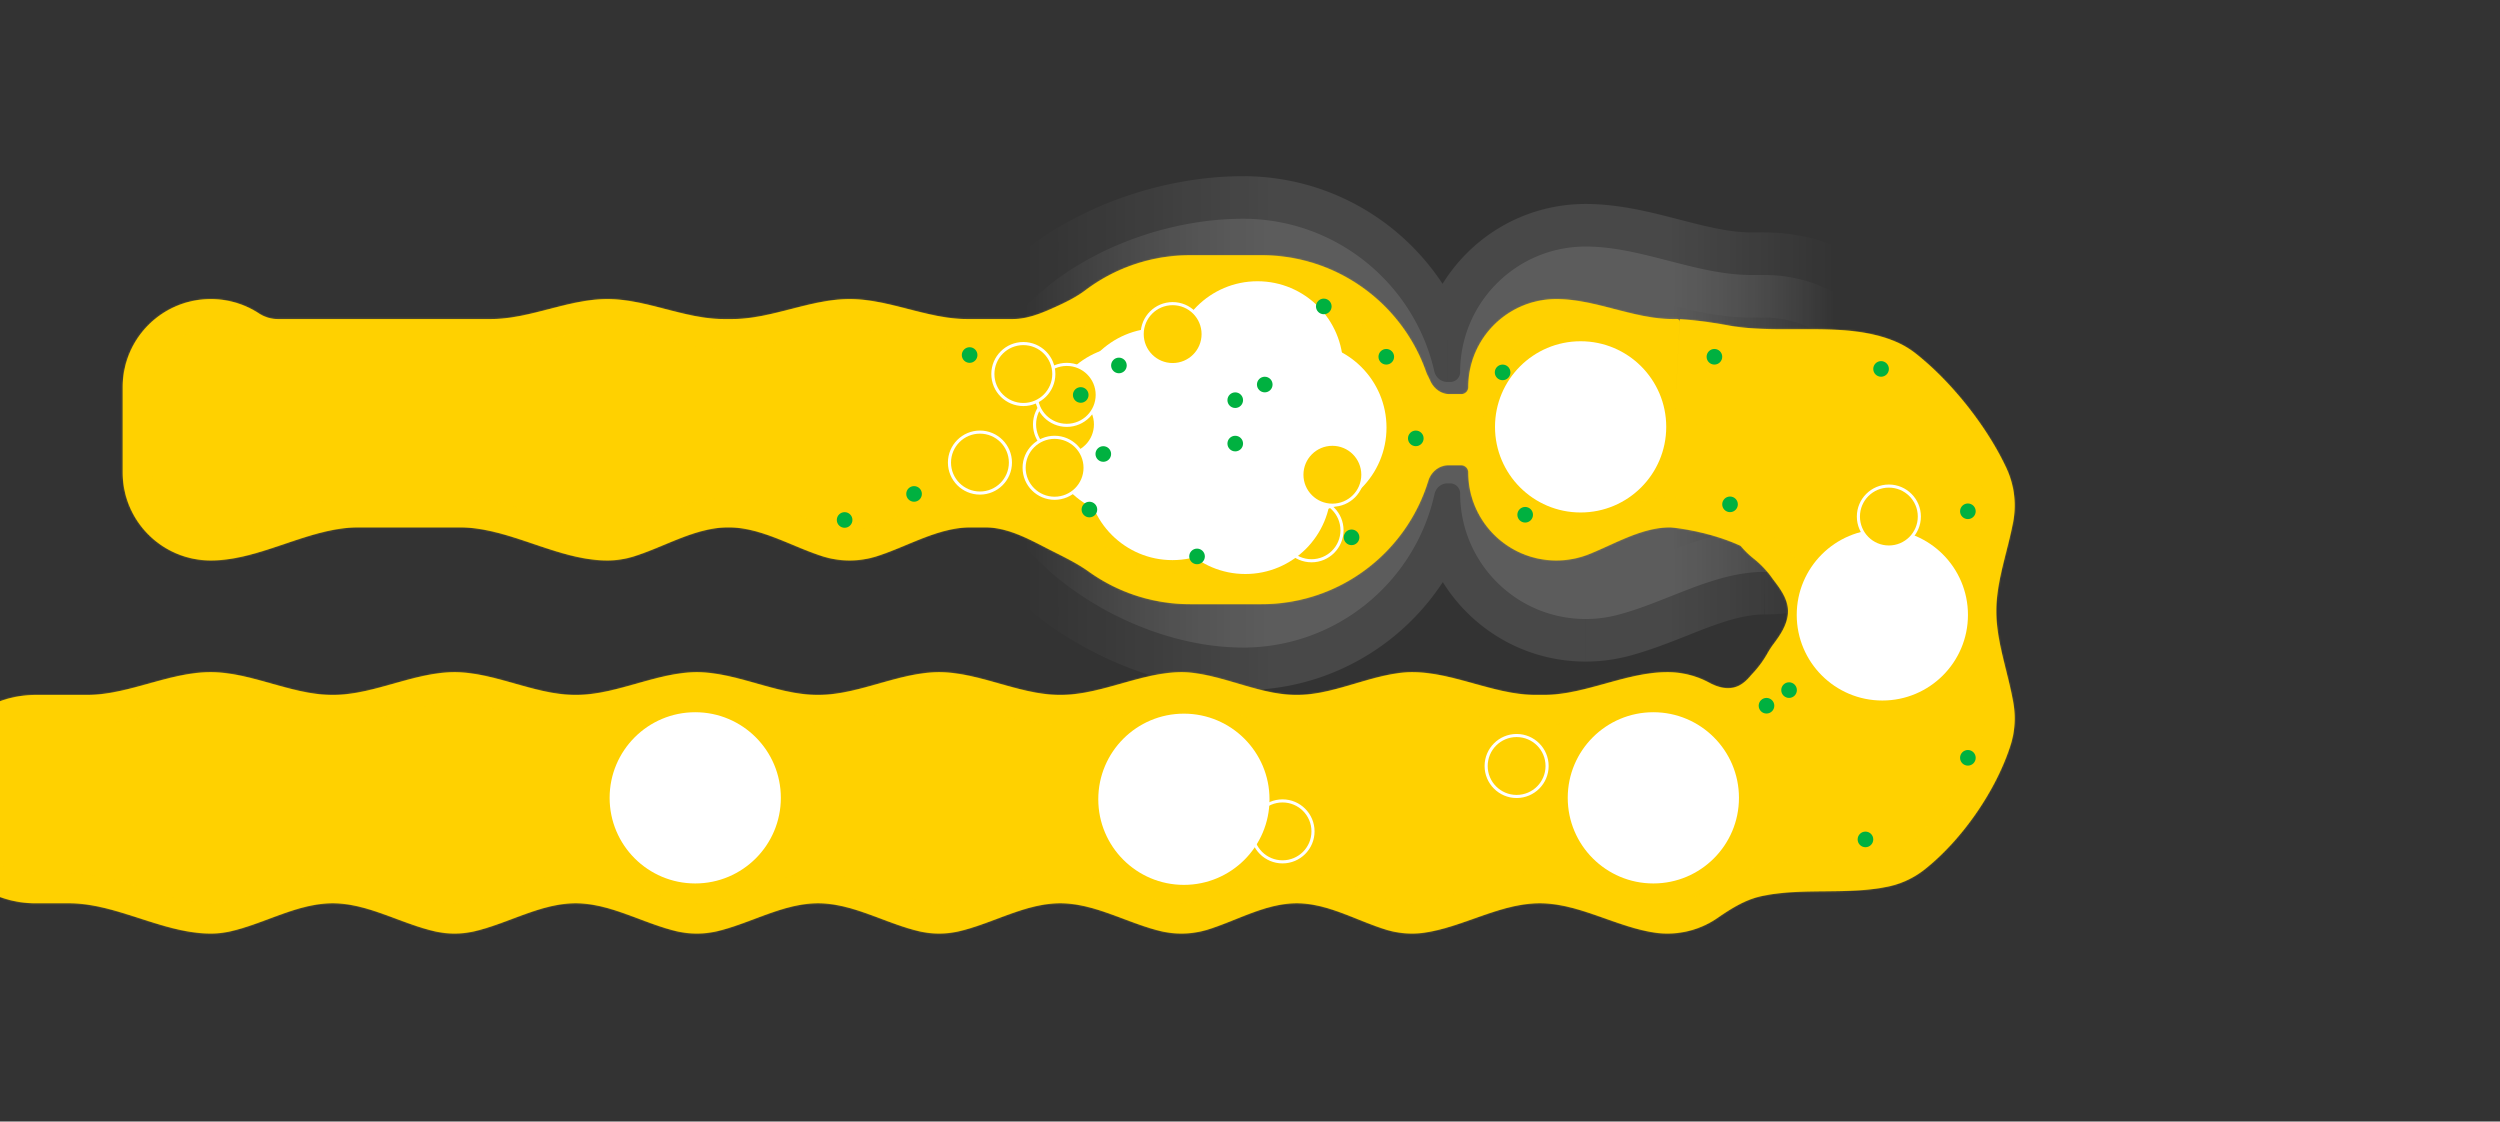 <svg width="1440" height="646" fill="none" xmlns="http://www.w3.org/2000/svg"><rect width="100%" height="100%" fill="#333333" stroke="none"/><g clip-path="url(#a)"><g opacity=".2"><mask id="d" maskUnits="userSpaceOnUse" x="536.002" y="101" width="591" height="297" fill="#000"><path fill="#fff" d="M536.002 101h591v297h-591z"/><path d="M715.984 126c53.771 0 98.768 37.557 110.194 87.87.798 3.517 3.853 6.13 7.46 6.13h1.715a5.678 5.678 0 0 0 5.678-5.679c.001-39.942 32.38-72.321 72.322-72.321 32.125 0 63.422 16.4 95.547 16.4h7.42l1.11.007c46.71.592 84.4 38.645 84.4 85.499 0 46.855-37.69 84.907-84.4 85.499l-1.11.007c-29.388 0-56.385 17.507-84.841 24.852a72.449 72.449 0 0 1-18.126 2.291c-39.942 0-72.322-32.381-72.322-72.323a5.803 5.803 0 0 0-5.803-5.803h-1.52c-3.588 0-6.622 2.608-7.397 6.11C815.104 335.148 769.965 373 715.984 373c-68.757 0-150.047-54.53-154.777-123.125a86.738 86.738 0 0 1-.205-5.969c0-12.199 2.555-23.802 7.159-34.302C591.227 156.997 658.543 126 715.984 126Z"/></mask><path d="M715.984 126c53.771 0 98.768 37.557 110.194 87.87.798 3.517 3.853 6.13 7.46 6.13h1.715a5.678 5.678 0 0 0 5.678-5.679c.001-39.942 32.38-72.321 72.322-72.321 32.125 0 63.422 16.4 95.547 16.4h7.42l1.11.007c46.71.592 84.4 38.645 84.4 85.499 0 46.855-37.69 84.907-84.4 85.499l-1.11.007c-29.388 0-56.385 17.507-84.841 24.852a72.449 72.449 0 0 1-18.126 2.291c-39.942 0-72.322-32.381-72.322-72.323a5.803 5.803 0 0 0-5.803-5.803h-1.52c-3.588 0-6.622 2.608-7.397 6.11C815.104 335.148 769.965 373 715.984 373c-68.757 0-150.047-54.53-154.777-123.125a86.738 86.738 0 0 1-.205-5.969c0-12.199 2.555-23.802 7.159-34.302C591.227 156.997 658.543 126 715.984 126Z" fill="url(#b)"/><path d="m1016.32 158.4.15-24.519-.07-.001h-.08v24.52Zm1.11.007.31-24.518-.08-.001-.08-.001-.15 24.52Zm0 170.998.15 24.52h.08l.08-.001-.31-24.519Zm-104.077 27.15-.001 24.52h.001v-24.52Zm-87.042-72.016-23.941-5.301 23.941 5.301Zm-.133-70.669-23.912 5.43 23.912-5.43ZM715.984 126v24.52c42.072 0 77.337 29.388 86.282 68.78l23.912-5.43 23.911-5.43c-13.906-61.234-68.634-106.96-134.105-106.96V126Zm117.654 94v24.52h1.715v-49.04h-1.715V220Zm7.393-5.679h24.521c0-26.399 21.401-47.801 47.801-47.801V142l-.001-24.52c-53.484 0-96.841 43.357-96.841 96.841h24.52ZM1008.9 158.4v24.521h7.42V133.88h-7.42v24.52Zm7.42 0-.15 24.52 1.1.007.16-24.52.15-24.52-1.11-.006-.15 24.519Zm1.11.007-.31 24.519c33.31.422 60.19 27.564 60.19 60.98h49.04c0-60.292-48.5-109.255-108.61-110.017l-.31 24.518Zm84.4 85.499h-24.52c0 33.417-26.88 60.559-60.19 60.981l.31 24.518.31 24.519c60.11-.762 108.61-49.725 108.61-110.018h-24.52Zm-84.4 85.499-.16-24.52-1.1.007.15 24.52.15 24.52 1.11-.007-.15-24.52Zm-85.951 24.859-6.128-23.742a47.916 47.916 0 0 1-11.998 1.512v49.041a96.949 96.949 0 0 0 24.255-3.069l-6.129-23.742Zm-18.126 2.291v-24.521c-26.4 0-47.801-21.401-47.801-47.802h-49.041c0 53.484 43.357 96.843 96.841 96.843l.001-24.52Zm-78.125-78.126v-24.521h-1.52v49.041h1.52v-24.52Zm-8.917 6.11-23.941-5.301c-8.773 39.623-44.149 69.242-86.386 69.242v49.04c65.726 0 120.628-46.084 134.267-107.68l-23.94-5.301Zm-265.104-34.664 24.462-1.687a62.43 62.43 0 0 1-.147-4.282h-49.04c0 2.57.088 5.123.263 7.656l24.462-1.687Zm-.205-5.969h24.52c0-8.746 1.827-17.001 5.095-24.456l-22.456-9.846-22.457-9.847c-5.939 13.546-9.222 28.496-9.222 44.149h24.52Zm7.159-34.302 22.456 9.846c8.732-19.915 26.593-37.217 50.093-49.734 23.429-12.481 50.669-19.196 75.274-19.196v-49.04c-32.836 0-67.974 8.783-98.33 24.953-30.286 16.132-57.615 40.632-71.95 73.324l22.457 9.847ZM715.984 373v-24.52c-28.404 0-60.841-11.486-86.654-30.912-25.922-19.507-41.941-44.432-43.661-69.38l-24.462 1.687-24.462 1.687c3.009 43.646 30 80.284 63.096 105.191 33.204 24.988 75.791 40.767 116.143 40.767V373Zm117.724-94.571v-24.521c-15.906 0-28.257 11.419-31.338 25.33l23.941 5.301 23.94 5.301c-1.529 6.906-7.812 13.109-16.543 13.109v-24.52Zm7.323 5.803h24.521c0-16.747-13.577-30.324-30.324-30.324v49.041c-10.337 0-18.717-8.38-18.717-18.717h24.52ZM913.353 142v24.52c12.407 0 25.209 3.172 41.635 7.42 15.285 3.952 34.194 8.981 53.912 8.981V133.88c-12.407 0-25.209-3.172-41.635-7.419-15.286-3.953-34.195-8.981-53.912-8.981V142Zm-78 78v24.52c16.678 0 30.199-13.52 30.199-30.199h-49.041c0-10.406 8.436-18.841 18.842-18.841V220Zm180.967 109.412v-24.52c-19.353 0-36.918 5.755-51.455 11.261-15.856 6.006-27.017 11.143-39.514 14.369l6.128 23.742 6.129 23.742c15.959-4.119 32.524-11.408 44.627-15.992 13.422-5.083 24.055-8.082 34.085-8.082v-24.52ZM826.178 213.87l-23.912 5.43c3.148 13.863 15.494 25.22 31.372 25.22v-49.04c8.664 0 14.901 6.132 16.451 12.96l-23.911 5.43Z" fill="url(#c)" fill-opacity=".5" mask="url(#d)"/></g><mask id="e" fill="#fff"><path d="M726.586 147c43.759 0 80.986 27.967 94.782 67.002.288.814.636 1.607 1.03 2.375.497.966.968 1.948 1.413 2.944 1.977 4.428 6.15 7.679 10.999 7.679h6.916a3.985 3.985 0 0 0 3.985-3.985c0-28.028 22.721-50.749 50.749-50.749 22.533 0 44.485 11.5 67.018 11.5h2.547a1.523 1.523 0 0 1 1.445 1.599l-2.97 58.401c3.043-59.833 3.072-59.921 3.097-59.92l.051.003.114.005.262.015a110.713 110.713 0 0 1 2.547.175c1.489.116 3.449.29 5.813.548a251.518 251.518 0 0 1 18.695 2.777c31.151 5.805 67.931-2.986 97.051 9.521a50.96 50.96 0 0 1 11.51 6.88c20.6 16.324 40.99 42.083 52.08 65.913a50.922 50.922 0 0 1 3.02 8.332 50.537 50.537 0 0 1 .9 22.326c-3.16 17.085-9.76 34.314-9.76 51.688 0 18.029 7.05 35.897 9.95 53.692 1.12 6.877.83 14.097-1.09 21.264a57.51 57.51 0 0 1-.68 2.329c-8.33 26.112-27.94 54.424-49.42 71.448-6.25 4.951-13.3 8.195-20.6 9.797-23.64 5.191-50.2.465-73.83 5.717-9.15 2.033-17.271 7.187-24.986 12.506a50.5 50.5 0 0 1-28.764 8.937c-2.732 0-5.413-.216-8.027-.632-22.154-3.52-43.124-16.794-65.556-16.794-22.431 0-43.401 13.274-65.555 16.794a51.044 51.044 0 0 1-8.026.632 50.739 50.739 0 0 1-15.063-2.273c-17.036-5.288-33.451-15.153-51.288-15.153-17.676 0-33.954 9.648-50.798 15.007a51.539 51.539 0 0 1-15.654 2.419c-4.282 0-8.443-.522-12.421-1.506-19.234-4.755-37.579-15.92-57.392-15.92-19.993 0-38.503 11.42-57.953 16.049a50.897 50.897 0 0 1-11.79 1.377c-4.06 0-8.009-.477-11.793-1.378-19.449-4.629-37.958-16.048-57.95-16.048-19.812 0-38.155 11.164-57.388 15.92a51.677 51.677 0 0 1-12.422 1.506c-4.283 0-8.443-.522-12.422-1.506-19.233-4.755-37.578-15.92-57.391-15.92-19.993 0-38.503 11.42-57.954 16.049a50.891 50.891 0 0 1-11.79 1.377c-3.898 0-7.694-.44-11.34-1.272-19.779-4.515-38.58-16.154-58.867-16.154-20.288 0-39.089 11.639-58.868 16.154a50.91 50.91 0 0 1-11.339 1.272c-27.552 0-54.09-17.426-81.642-17.426H20.547c-33.137 0-60-26.863-60-60s26.863-60 60-60h29.46c24.034 0 47.372-13.129 71.406-13.129.401 0 .8.005 1.199.014 23.256.539 45.745 13.115 69.008 13.115 23.262 0 45.752-12.576 69.008-13.115a53.05 53.05 0 0 1 2.818.011c22.981.721 45.176 13.104 68.168 13.104 22.789 0 44.753-12.104 67.522-13.081a52.368 52.368 0 0 1 4.497 0c22.767.978 44.73 13.081 67.518 13.081 22.991 0 45.184-12.382 68.164-13.104a54.57 54.57 0 0 1 3.24 0c22.981.721 45.176 13.104 68.168 13.104 22.789 0 44.754-12.104 67.522-13.081a52.403 52.403 0 0 1 7.847.253c20.505 2.214 40.184 12.828 60.809 12.828 20.809 0 40.681-10.858 61.39-12.885a51.424 51.424 0 0 1 5.005-.244c24.034 0 47.371 13.129 71.405 13.129h4.352c24.034 0 47.373-13.129 71.407-13.129 8.702 0 16.892 2.191 24.049 6.051 4.996 2.695 10.644 4.272 15.941 2.226 2.93-1.132 5.46-3.346 7.5-5.739.53-.625 1.08-1.239 1.64-1.842a59.718 59.718 0 0 0 8.52-11.62 50.376 50.376 0 0 1 3.66-5.593c4.18-5.564 8.11-11.655 8.11-18.618 0-6.535-3.88-12.144-7.85-17.331-.4-.515-.78-1.038-1.16-1.569a54.798 54.798 0 0 0-10.74-11.364 51.305 51.305 0 0 1-7.25-7.023 1.853 1.853 0 0 0-.64-.484c-9.872-4.514-20.492-7.308-29.139-8.919a131.373 131.373 0 0 0-9.709-1.453c-.459-.05-.856-.089-1.188-.12-16.505 0-31.52 9.258-46.834 15.413a50.59 50.59 0 0 1-18.91 3.641c-28.028 0-50.749-22.721-50.749-50.749A4.071 4.071 0 0 0 841.64 268h-7.351c-5.414 0-10.018 3.828-11.605 9.005C810.079 318.111 771.823 348 726.586 348h-41c-21.831 0-42.035-6.962-58.515-18.785-6.467-4.639-13.849-8.22-20.955-11.805-12.394-6.252-24.892-13.644-38.775-13.644h-8.13c-18.849 0-36.091 10.827-54.036 16.592a51.539 51.539 0 0 1-15.791 2.462 51.539 51.539 0 0 1-15.791-2.462c-17.946-5.764-35.189-16.592-54.039-16.592-19.022 0-36.412 11.073-54.567 16.751a50.743 50.743 0 0 1-15.16 2.303c-28.751 0-56.367-19.054-85.119-19.054h-58.176c-28.752 0-56.367 19.054-85.119 19.054-28.028 0-50.749-22.721-50.749-50.749v-49.056c0-28.028 22.721-50.749 50.749-50.749a50.506 50.506 0 0 1 27.69 8.216c3.226 2.105 6.998 3.284 10.85 3.284h122.854c22.533 0 44.487-11.5 67.02-11.5 22.533 0 44.486 11.5 67.018 11.5h4.944c22.724 0 44.871-11.5 67.595-11.5 22.723 0 44.87 11.5 67.594 11.5h26.38c8.669 0 16.78-3.435 24.678-7.01 5.933-2.686 11.92-5.645 17.12-9.564C641.975 154.515 662.903 147 685.586 147h41Z"/></mask><path d="M726.586 147c43.759 0 80.986 27.967 94.782 67.002.288.814.636 1.607 1.03 2.375.497.966.968 1.948 1.413 2.944 1.977 4.428 6.15 7.679 10.999 7.679h6.916a3.985 3.985 0 0 0 3.985-3.985c0-28.028 22.721-50.749 50.749-50.749 22.533 0 44.485 11.5 67.018 11.5h2.547a1.523 1.523 0 0 1 1.445 1.599l-2.97 58.401c3.043-59.833 3.072-59.921 3.097-59.92l.051.003.114.005.262.015a110.713 110.713 0 0 1 2.547.175c1.489.116 3.449.29 5.813.548a251.518 251.518 0 0 1 18.695 2.777c31.151 5.805 67.931-2.986 97.051 9.521a50.96 50.96 0 0 1 11.51 6.88c20.6 16.324 40.99 42.083 52.08 65.913a50.922 50.922 0 0 1 3.02 8.332 50.537 50.537 0 0 1 .9 22.326c-3.16 17.085-9.76 34.314-9.76 51.688 0 18.029 7.05 35.897 9.95 53.692 1.12 6.877.83 14.097-1.09 21.264a57.51 57.51 0 0 1-.68 2.329c-8.33 26.112-27.94 54.424-49.42 71.448-6.25 4.951-13.3 8.195-20.6 9.797-23.64 5.191-50.2.465-73.83 5.717-9.15 2.033-17.271 7.187-24.986 12.506a50.5 50.5 0 0 1-28.764 8.937c-2.732 0-5.413-.216-8.027-.632-22.154-3.52-43.124-16.794-65.556-16.794-22.431 0-43.401 13.274-65.555 16.794a51.044 51.044 0 0 1-8.026.632 50.739 50.739 0 0 1-15.063-2.273c-17.036-5.288-33.451-15.153-51.288-15.153-17.676 0-33.954 9.648-50.798 15.007a51.539 51.539 0 0 1-15.654 2.419c-4.282 0-8.443-.522-12.421-1.506-19.234-4.755-37.579-15.92-57.392-15.92-19.993 0-38.503 11.42-57.953 16.049a50.897 50.897 0 0 1-11.79 1.377c-4.06 0-8.009-.477-11.793-1.378-19.449-4.629-37.958-16.048-57.95-16.048-19.812 0-38.155 11.164-57.388 15.92a51.677 51.677 0 0 1-12.422 1.506c-4.283 0-8.443-.522-12.422-1.506-19.233-4.755-37.578-15.92-57.391-15.92-19.993 0-38.503 11.42-57.954 16.049a50.891 50.891 0 0 1-11.79 1.377c-3.898 0-7.694-.44-11.34-1.272-19.779-4.515-38.58-16.154-58.867-16.154-20.288 0-39.089 11.639-58.868 16.154a50.91 50.91 0 0 1-11.339 1.272c-27.552 0-54.09-17.426-81.642-17.426H20.547c-33.137 0-60-26.863-60-60s26.863-60 60-60h29.46c24.034 0 47.372-13.129 71.406-13.129.401 0 .8.005 1.199.014 23.256.539 45.745 13.115 69.008 13.115 23.262 0 45.752-12.576 69.008-13.115a53.05 53.05 0 0 1 2.818.011c22.981.721 45.176 13.104 68.168 13.104 22.789 0 44.753-12.104 67.522-13.081a52.368 52.368 0 0 1 4.497 0c22.767.978 44.73 13.081 67.518 13.081 22.991 0 45.184-12.382 68.164-13.104a54.57 54.57 0 0 1 3.24 0c22.981.721 45.176 13.104 68.168 13.104 22.789 0 44.754-12.104 67.522-13.081a52.403 52.403 0 0 1 7.847.253c20.505 2.214 40.184 12.828 60.809 12.828 20.809 0 40.681-10.858 61.39-12.885a51.424 51.424 0 0 1 5.005-.244c24.034 0 47.371 13.129 71.405 13.129h4.352c24.034 0 47.373-13.129 71.407-13.129 8.702 0 16.892 2.191 24.049 6.051 4.996 2.695 10.644 4.272 15.941 2.226 2.93-1.132 5.46-3.346 7.5-5.739.53-.625 1.08-1.239 1.64-1.842a59.718 59.718 0 0 0 8.52-11.62 50.376 50.376 0 0 1 3.66-5.593c4.18-5.564 8.11-11.655 8.11-18.618 0-6.535-3.88-12.144-7.85-17.331-.4-.515-.78-1.038-1.16-1.569a54.798 54.798 0 0 0-10.74-11.364 51.305 51.305 0 0 1-7.25-7.023 1.853 1.853 0 0 0-.64-.484c-9.872-4.514-20.492-7.308-29.139-8.919a131.373 131.373 0 0 0-9.709-1.453c-.459-.05-.856-.089-1.188-.12-16.505 0-31.52 9.258-46.834 15.413a50.59 50.59 0 0 1-18.91 3.641c-28.028 0-50.749-22.721-50.749-50.749A4.071 4.071 0 0 0 841.64 268h-7.351c-5.414 0-10.018 3.828-11.605 9.005C810.079 318.111 771.823 348 726.586 348h-41c-21.831 0-42.035-6.962-58.515-18.785-6.467-4.639-13.849-8.22-20.955-11.805-12.394-6.252-24.892-13.644-38.775-13.644h-8.13c-18.849 0-36.091 10.827-54.036 16.592a51.539 51.539 0 0 1-15.791 2.462 51.539 51.539 0 0 1-15.791-2.462c-17.946-5.764-35.189-16.592-54.039-16.592-19.022 0-36.412 11.073-54.567 16.751a50.743 50.743 0 0 1-15.16 2.303c-28.751 0-56.367-19.054-85.119-19.054h-58.176c-28.752 0-56.367 19.054-85.119 19.054-28.028 0-50.749-22.721-50.749-50.749v-49.056c0-28.028 22.721-50.749 50.749-50.749a50.506 50.506 0 0 1 27.69 8.216c3.226 2.105 6.998 3.284 10.85 3.284h122.854c22.533 0 44.487-11.5 67.02-11.5 22.533 0 44.486 11.5 67.018 11.5h4.944c22.724 0 44.871-11.5 67.595-11.5 22.723 0 44.87 11.5 67.594 11.5h26.38c8.669 0 16.78-3.435 24.678-7.01 5.933-2.686 11.92-5.645 17.12-9.564C641.975 154.515 662.903 147 685.586 147h41Z" fill="#FFD100"/><path d="M726.586 147v-17.206V147Zm241.011 36.846.888-17.183-.049-.003-.05-.002-.789 17.188Zm.051.003.902-17.183h-.002l-.9 17.183Zm.114.005.929-17.18-.929 17.18Zm.262.015.985-17.178-.985 17.178Zm.666.04 1.099-17.171-1.099 17.171Zm1.881.135 1.338-17.154h-.001l-1.337 17.154Zm5.813.548 1.863-17.105-1.863 17.105Zm182.356 93.423 16.62-4.453v-.001l-16.62 4.454Zm0 148.97 16.62 4.454v-.001l-16.62-4.453ZM960.46 537.719v17.206-17.206Zm-147.164 0v17.206-17.206Zm-132.803 0v17.206-17.206Zm-139.556 0v17.206-17.206Zm-139.553 0v17.206-17.206Zm-139.557 0v17.206-17.206Zm-301.28-77.426H-56.66h17.206Zm301.28-73.129v-17.206 17.206Zm139.557 0v-17.206 17.206Zm139.553 0v-17.206 17.206Zm139.556 0v-17.206 17.206Zm292.608-81.825 3.151-16.915-3.151 16.915Zm-9.709-1.453 1.863-17.105h-.001l-1.862 17.105ZM896.46 322.82v17.206-17.206ZM685.586 348v17.206V348Zm-196.202-25.18v17.206-17.206ZM121.413 172.266V155.06v17.206Zm27.69 8.216-9.403 14.41 9.403-14.41Zm477.968 148.733 10.029-13.98-10.029 13.98Zm195.613-52.21-16.45-5.045 16.45 5.045Zm92.686 42.174-6.417-15.965 6.417 15.965Zm102.74 57.061-14.99-8.435 14.99 8.435Zm-33.601 16.975-8.167 15.145 8.167-15.145Zm-306.264-6.003-.738-17.19.738 17.19Zm-274.612 0-.738 17.19.738-17.19Zm-4.497 0-.738-17.19.738 17.19Zm-135.69-.023-.539 17.198.539-17.198Zm-2.818-.011-.399-17.201.399 17.201Zm292.099 149.164-3.983-16.739 3.983 16.739Zm115.345-.129-4.13 16.703 4.13-16.703Zm334.808-221.471-13.139 11.115 13.139-11.115Zm17.99 18.387-14.05 9.93 14.05-9.93ZM821.322 537.087l-2.7-16.992 2.7 16.992Zm200.708-202.389-13.66 10.465 13.66-10.465Zm-69.597 202.389-2.701 16.993 2.701-16.993Zm69.337-166.44-13.75-10.346 13.75 10.346Zm-32.546 158.135-9.767-14.166 9.767 14.166Zm168.836-99.468 16.39 5.229-16.39-5.229ZM273.617 536.342l-3.983-16.739 3.983 16.739Zm886.023-236.001-16.92-3.129 16.92 3.129Zm-3.92-30.658-15.6 7.258 15.6-7.258ZM529.144 536.341l-3.984 16.739 3.984-16.739Zm13.411-149.152-.539 17.198.539-17.198ZM1092.13 196.89l-6.79 15.809 6.79-15.809Zm-124.66-11.525-17.183-.874 17.183.874ZM250.487 536.447l-3.829 16.774 3.829-16.774Zm-117.735 0-3.829-16.775 3.829 16.775Zm688.616-322.445 16.223-5.734-16.223 5.734Zm1.03 2.375 15.304-7.864-15.304 7.864Zm337.432 189.344 16.98-2.767-16.98 2.767Zm-794.843-85.204-5.135-16.422 5.135 16.422Zm458.824-101.196-15.712 7.014 15.712-7.014Zm184.139 170.381-13.11-11.147 13.11 11.147ZM726.586 147v17.206c36.24 0 67.117 23.154 78.559 55.529l16.223-5.733 16.223-5.734c-16.15-45.694-59.727-78.474-111.005-78.474V147Zm95.812 69.377-15.303 7.864c.353.688.688 1.386 1.004 2.094l15.712-7.014 15.711-7.015a76.36 76.36 0 0 0-1.82-3.793l-15.304 7.864ZM834.81 227v17.206h6.916v-34.412h-6.916V227Zm10.901-3.985h17.206c0-18.525 15.018-33.543 33.543-33.543V155.06c-37.53 0-67.955 30.424-67.955 67.955h17.206Zm117.767-39.249v17.206h2.547V166.56h-2.547v17.206Zm3.992 1.599-17.183-.874-2.971 58.401 17.184.874 17.184.874 2.97-58.401-17.184-.874Zm-2.97 58.401 17.184.874c1.522-29.918 2.289-44.888 2.679-52.377.196-3.756.295-5.596.346-6.491l.029-.497c-.003.03-.01.13-.024.268a17.172 17.172 0 0 1-1.396 5.29 17.196 17.196 0 0 1-6.49 7.532c-4.754 3.023-9.408 2.697-10.021 2.669l.79-17.188.789-17.188c-.613-.028-5.268-.355-10.023 2.669a17.214 17.214 0 0 0-7.903 12.924c-.016.171-.028.316-.035.406-.023.309-.047.707-.073 1.158-.056.992-.159 2.913-.354 6.658-.392 7.513-1.16 22.504-2.682 52.419l17.184.874Zm3.097-59.92-.889 17.183a1.091 1.091 0 0 1-.043-.003l-.025-.001-.024-.001h-.003.007l.042.002.036.002.051.003.899-17.182.9-17.183.037.002a.179.179 0 0 0 .021.001l.012.001h-.006l-.016-.001-.034-.002-.03-.002-.047-.002-.888 17.183Zm.051.003-.901 17.182a2.094 2.094 0 0 1 .069.004h.017l.929-17.181.929-17.18a6.707 6.707 0 0 0-.112-.006l-.026-.002h-.003l-.902 17.183Zm.114.005-.929 17.181.207.012.984-17.178.985-17.178-.318-.017-.929 17.18Zm.262.015-.984 17.178.552.033 1.098-17.171 1.099-17.171c-.311-.02-.578-.035-.78-.047l-.985 17.178Zm.666.04-1.098 17.171c.418.027.968.065 1.642.118l1.337-17.154 1.337-17.154a148.77 148.77 0 0 0-2.119-.152l-1.099 17.171Zm1.881.135-1.337 17.154c1.325.103 3.109.262 5.287.499l1.863-17.105 1.863-17.105a207.95 207.95 0 0 0-6.338-.597l-1.338 17.154Zm5.813.548-1.863 17.105a234.084 234.084 0 0 1 17.407 2.587l3.151-16.915 3.151-16.915a268.42 268.42 0 0 0-19.983-2.967l-1.863 17.105Zm115.746 12.298-6.79 15.809a33.482 33.482 0 0 1 7.61 4.556l10.69-13.485 10.69-13.486a68.219 68.219 0 0 0-15.41-9.203l-6.79 15.809Zm63.59 72.793-15.6 7.258a33.788 33.788 0 0 1 2 5.527l16.62-4.453 16.62-4.454a69.065 69.065 0 0 0-4.04-11.137l-15.6 7.259Zm3.02 8.332-16.62 4.453a33.148 33.148 0 0 1 .6 14.744l16.92 3.129 16.92 3.129a67.632 67.632 0 0 0-1.2-29.908l-16.62 4.453Zm1.09 127.706-16.98 2.767c.73 4.519.55 9.277-.73 14.044l16.62 4.453 16.62 4.453a67.569 67.569 0 0 0 1.45-28.484l-16.98 2.767Zm-1.09 21.264-16.62-4.453c-.14.525-.29 1.042-.45 1.552l16.39 5.23 16.39 5.229c.33-1.023.63-2.058.91-3.104l-16.62-4.454Zm-50.1 73.777-10.69-13.485a33.29 33.29 0 0 1-13.6 6.476l3.69 16.806 3.69 16.806c9.8-2.15 19.25-6.507 27.6-13.118l-10.69-13.485Zm-119.416 28.02-9.767-14.166c-5.395 3.72-11.916 5.897-18.997 5.897v34.412a67.706 67.706 0 0 0 38.53-11.977l-9.766-14.166Zm-28.764 8.937v-17.206a33.93 33.93 0 0 1-5.327-.418l-2.7 16.992-2.701 16.993c3.505.557 7.089.845 10.728.845v-17.206Zm-139.138-.632-2.7-16.992a33.926 33.926 0 0 1-5.326.418v34.412c3.639 0 7.223-.288 10.727-.845l-2.701-16.993Zm-8.026.632v-17.206c-3.496 0-6.836-.529-9.962-1.5l-5.101 16.433-5.101 16.432a67.943 67.943 0 0 0 20.164 3.047v-17.206ZM696.147 535.3l-5.217-16.396a34.32 34.32 0 0 1-10.437 1.609v34.412a68.758 68.758 0 0 0 20.871-3.229l-5.217-16.396Zm-15.654 2.419v-17.206c-2.879 0-5.654-.351-8.291-1.003l-4.13 16.703-4.13 16.703a68.907 68.907 0 0 0 16.551 2.009v-17.206Zm-127.766-1.377-3.983-16.739c-2.489.592-5.1.91-7.808.91l.001 17.206v17.206a68.06 68.06 0 0 0 15.773-1.845l-3.983-16.738Zm-11.79 1.377v-17.206c-2.709 0-5.321-.318-7.809-.91l-3.984 16.738-3.984 16.739a68.088 68.088 0 0 0 15.777 1.845v-17.206Zm-127.131-1.506-4.13-16.703a34.502 34.502 0 0 1-8.292 1.003v34.412c5.686 0 11.233-.694 16.553-2.009l-4.131-16.703Zm-12.422 1.506v-17.206c-2.88 0-5.654-.351-8.292-1.003l-4.13 16.703-4.129 16.703a68.9 68.9 0 0 0 16.551 2.009v-17.206Zm-127.767-1.377-3.983-16.739c-2.488.592-5.099.91-7.807.91v34.412c5.411 0 10.695-.636 15.773-1.845l-3.983-16.738Zm-11.79 1.377v-17.206c-2.601 0-5.112-.293-7.511-.841l-3.829 16.775-3.829 16.774a68.058 68.058 0 0 0 15.169 1.704v-17.206Zm-129.075-1.272-3.829-16.775a33.662 33.662 0 0 1-7.51.841v34.412a68.1 68.1 0 0 0 15.168-1.704l-3.829-16.774Zm-92.98-16.154v-17.206H20.546v34.412H39.77v-17.206Zm-19.225 0v-17.206c-23.635 0-42.794-19.16-42.794-42.794H-56.66c0 42.64 34.566 77.206 77.206 77.206v-17.206Zm-60-60h17.206c0-23.634 19.16-42.794 42.794-42.794v-34.412c-42.64 0-77.206 34.567-77.206 77.206h17.206Zm60-60v17.206h29.46v-34.412h-29.46v17.206Zm100.866-13.129v17.206c.268 0 .534.003.8.009l.399-17.201.399-17.201a65.374 65.374 0 0 0-1.598-.019v17.206Zm139.215.014.399 17.201c.265-.006.532-.009.8-.009v-34.412c-.534 0-1.067.006-1.598.019l.399 17.201Zm1.199-.014v17.206c.362 0 .722.006 1.08.017l.539-17.198.539-17.197a67.291 67.291 0 0 0-2.158-.034v17.206Zm137.309.048.737 17.19c.5-.021 1.003-.032 1.511-.032v-34.412c-1 0-1.995.021-2.986.064l.738 17.19Zm2.248-.048v17.206c.507 0 1.011.011 1.511.032l.738-17.19.738-17.19a68.91 68.91 0 0 0-2.987-.064v17.206Zm137.931.025.54 17.198a35.24 35.24 0 0 1 1.082-.017v-34.412c-.723 0-1.444.011-2.162.034l.54 17.197Zm1.622-.025-.001 17.206c.362 0 .722.006 1.08.017l.539-17.198.54-17.197a67.383 67.383 0 0 0-2.158-.034v17.206Zm137.308.048.737 17.19c.5-.021 1.004-.032 1.511-.032v-34.412c-.999 0-1.995.021-2.986.064l.738 17.19Zm2.248-.048v17.206c1.274 0 2.525.069 3.752.201l1.847-17.106 1.847-17.107a69.263 69.263 0 0 0-7.446-.4v17.206Zm127.798.244 1.677 17.124c1.09-.107 2.2-.162 3.328-.162v-34.412c-2.249 0-4.478.11-6.681.326l1.676 17.124Zm76.41 12.885v17.206h4.352v-34.412h-4.352v17.206Zm75.759-13.129v17.206c5.78 0 11.171 1.449 15.882 3.99l8.167-15.145 8.167-15.144a67.718 67.718 0 0 0-32.216-8.113v17.206Zm47.49 2.538 13.1 11.147c.35-.412.72-.817 1.09-1.215l-12.55-11.774-12.544-11.773a67.387 67.387 0 0 0-2.206 2.468l13.11 11.147Zm10.16-13.462 15 8.435a33.334 33.334 0 0 1 2.4-3.682l-13.74-10.346-13.75-10.346a65.889 65.889 0 0 0-4.9 7.504l14.99 8.435Zm3.92-41.542 13.66-10.466c-.26-.339-.52-.683-.76-1.033l-14.06 9.93-14.05 9.93a76.54 76.54 0 0 0 1.55 2.104l13.66-10.465Zm-11.9-12.933 10.69-13.485a33.68 33.68 0 0 1-4.81-4.654l-13.13 11.116-13.139 11.115a68.264 68.264 0 0 0 9.706 9.393l10.683-13.485Zm-7.89-7.507 7.16-15.648c-11.542-5.275-23.611-8.409-33.148-10.186l-3.151 16.915-3.152 16.915c7.759 1.445 16.929 3.899 25.138 7.652l7.153-15.648Zm-29.139-8.919 3.151-16.915a148.702 148.702 0 0 0-10.997-1.643l-1.863 17.105-1.863 17.105c1.777.193 4.723.574 8.42 1.263l3.152-16.915Zm-9.709-1.453 1.862-17.105a96.081 96.081 0 0 0-1.422-.144l-1.628 17.129-1.628 17.128c.299.029.608.059.953.097l1.863-17.105Zm-48.022 15.293-6.417-15.965a33.379 33.379 0 0 1-12.493 2.4v34.412c8.92 0 17.477-1.728 25.327-4.882l-6.417-15.965Zm-18.91 3.641v-17.206c-18.525 0-33.543-15.018-33.543-33.543h-34.412c0 37.531 30.425 67.955 67.955 67.955V322.82ZM841.64 268v-17.206h-7.351v34.412h7.351V268Zm-18.956 9.005-16.45-5.045c-10.452 34.084-42.182 58.834-79.648 58.834v34.412c53.008 0 97.789-35.027 112.548-83.157l-16.45-5.044ZM726.586 348v-17.206h-41v34.412h41V348Zm-41 0v-17.206c-18.114 0-34.831-5.764-48.486-15.559l-10.029 13.98-10.03 13.98c19.307 13.851 42.998 22.011 68.545 22.011V348Zm-118.245-44.234V286.56h-8.13v34.412h8.13v-17.206Zm-62.166 16.592-5.263-16.381a34.334 34.334 0 0 1-10.528 1.637v34.412a68.768 68.768 0 0 0 21.054-3.286l-5.263-16.382Zm-15.791 2.462v-17.206a34.34 34.34 0 0 1-10.529-1.637l-5.262 16.381-5.262 16.382a68.762 68.762 0 0 0 21.053 3.286V322.82Zm-124.397-2.303-5.135-16.422a33.522 33.522 0 0 1-10.025 1.519v34.412a67.912 67.912 0 0 0 20.295-3.088l-5.135-16.421Zm-100.279-16.751V286.56h-58.176v34.412h58.176v-17.206ZM121.413 322.82v-17.206c-18.525 0-33.543-15.018-33.543-33.543H53.458c0 37.531 30.425 67.955 67.955 67.955V322.82Zm-50.749-50.749H87.87v-49.056H53.458v49.056h17.206Zm0-49.056H87.87c0-18.525 15.018-33.543 33.543-33.543V155.06c-37.53 0-67.955 30.424-67.955 67.955h17.206Zm50.749-50.749v17.206c6.776 0 13.034 1.992 18.287 5.42l9.403-14.41 9.402-14.41a67.71 67.71 0 0 0-37.092-11.012v17.206Zm38.54 11.5v17.206h122.854V166.56H159.953v17.206Zm256.892 0v17.206h4.944V166.56h-4.944v17.206Zm140.133 0v17.206h26.38V166.56h-26.38v17.206Zm68.178-16.574 10.356 13.74c13.938-10.505 31.255-16.726 50.074-16.726v-34.412c-26.548 0-51.086 8.81-70.786 23.657l10.356 13.741ZM685.586 147v17.206h41v-34.412h-41V147Zm-77.55 29.756 7.096 15.675c6.129-2.775 13.578-6.372 20.38-11.499l-10.356-13.74-10.356-13.741c-3.598 2.712-8.124 5.033-13.86 7.63l7.096 15.675Zm-118.652-4.49v17.206c8.819 0 17.912 2.235 29.525 5.211 10.822 2.774 24.165 6.289 38.069 6.289V166.56c-8.819 0-17.912-2.235-29.525-5.212-10.822-2.773-24.165-6.288-38.069-6.288v17.206Zm-67.595 11.5v17.206c13.905 0 27.247-3.515 38.069-6.289 11.614-2.976 20.707-5.211 29.526-5.211V155.06c-13.905 0-27.247 3.515-38.069 6.288-11.614 2.977-20.706 5.212-29.526 5.212v17.206Zm-71.962-11.5v17.206c8.702 0 17.682 2.224 29.203 5.202 10.722 2.772 23.985 6.298 37.815 6.298V166.56c-8.702 0-17.681-2.224-29.202-5.203-10.722-2.771-23.985-6.297-37.816-6.297v17.206Zm-67.02 11.5v17.206c13.831 0 27.094-3.526 37.816-6.298 11.522-2.978 20.502-5.202 29.204-5.202V155.06c-13.831 0-27.094 3.526-37.816 6.297-11.522 2.979-20.502 5.203-29.204 5.203v17.206Zm-133.704-3.284-9.403 14.41c5.879 3.836 12.894 6.08 20.253 6.08V166.56c-.345 0-.874-.113-1.448-.488l-9.402 14.41Zm57.429 123.284V286.56c-17.703 0-34.527 5.855-48.07 10.433-14.64 4.949-26.001 8.621-37.049 8.621v34.412c17.703 0 34.527-5.855 48.07-10.433 14.64-4.949 26-8.621 37.049-8.621v-17.206Zm143.295 19.054v-17.206c-11.048 0-22.408-3.672-37.049-8.621-13.543-4.578-30.367-10.433-48.07-10.433v34.412c11.049 0 22.409 3.672 37.05 8.621 13.543 4.578 30.366 10.433 48.069 10.433V322.82Zm209.384-19.054V286.56c-12.626 0-24.022 3.622-33.534 7.281-10.719 4.124-17.197 7.383-25.765 10.136l5.263 16.381 5.263 16.382c9.377-3.013 20.494-8.05 27.594-10.781 8.307-3.196 14.956-4.987 21.179-4.987v-17.206Zm46.905 13.644 7.749-15.362c-10.46-5.276-27.491-15.488-46.524-15.488v34.412c8.733 0 16.697 4.573 31.026 11.801l7.749-15.363Zm20.955 11.805 10.029-13.98c-7.805-5.6-16.601-9.841-23.235-13.187l-7.749 15.362-7.749 15.363c7.579 3.822 13.546 6.743 18.674 10.422l10.03-13.98ZM834.289 268v-17.206c-13.895 0-24.534 9.683-28.055 21.166l16.45 5.045 16.45 5.044c-.346 1.13-1.778 3.157-4.845 3.157V268Zm11.422 4.071h17.206c0-11.751-9.526-21.277-21.277-21.277v34.412c-7.255 0-13.135-5.881-13.135-13.135h17.206Zm116.493 31.695V286.56c-11.427 0-21.666 3.203-30.238 6.622-4.297 1.714-8.483 3.614-12.25 5.324-3.892 1.767-7.348 3.336-10.763 4.708l6.417 15.965 6.417 15.965c4.243-1.706 8.406-3.602 12.152-5.303 3.871-1.757 7.342-3.325 10.776-4.695 6.891-2.749 12.411-4.174 17.489-4.174v-17.206Zm47.386 84.094 12.55 11.774a77.109 77.109 0 0 0 10.97-14.959l-15-8.435-14.99-8.435a43.005 43.005 0 0 1-6.074 8.282l12.544 11.773Zm-25.081 5.355-8.167 15.145c6.65 3.586 18.017 7.88 30.308 3.131l-6.2-16.05-6.204-16.049c.354-.137.689-.2.939-.218.233-.016.302.011.167-.013a5.424 5.424 0 0 1-.929-.277 14.432 14.432 0 0 1-1.747-.813l-8.167 15.144Zm-95.456 7.078v17.206c14.762 0 28.889-4.027 40.299-7.189 12.276-3.403 21.835-5.94 31.108-5.94v-34.412c-14.762 0-28.889 4.027-40.299 7.189-12.276 3.403-21.835 5.94-31.108 5.94v17.206Zm-202.961-12.828-1.847 17.106c8.361.903 16.613 3.517 27.395 6.658 10.047 2.926 22.239 6.27 35.261 6.27v-34.412c-7.603 0-15.562-1.963-25.638-4.898-9.34-2.72-21.18-6.52-33.324-7.831l-1.847 17.107Zm-75.369 12.828v17.206c14.117 0 27.506-3.743 38.43-6.818 11.724-3.299 20.844-5.893 29.829-6.279l-.737-17.19-.738-17.19c-13.782.591-27.029 4.538-37.676 7.534-11.448 3.222-20.435 5.531-29.108 5.531v17.206Zm-139.572 0v17.206c14.241 0 27.773-3.829 38.757-6.927 11.806-3.33 20.966-5.903 29.947-6.185l-.54-17.198-.54-17.197c-13.999.439-27.426 4.418-38.209 7.46-11.605 3.273-20.665 5.635-29.415 5.635v17.206Zm-67.518-13.081-.738 17.19c8.986.386 18.105 2.98 29.828 6.28 10.923 3.074 24.312 6.817 38.428 6.817v-34.412c-8.672 0-17.659-2.309-29.105-5.53-10.647-2.997-23.893-6.943-37.675-7.535l-.738 17.19Zm-72.019 13.081v17.206c14.116 0 27.506-3.743 38.43-6.818 11.723-3.299 20.843-5.893 29.829-6.279l-.737-17.19-.738-17.19c-13.782.591-27.029 4.538-37.677 7.534-11.447 3.222-20.435 5.531-29.107 5.531v17.206Zm-68.168-13.104-.539 17.198c8.981.282 18.141 2.854 29.948 6.184 10.984 3.098 24.517 6.928 38.759 6.928v-34.412c-8.751 0-17.811-2.362-29.418-5.636-10.783-3.041-24.211-7.02-38.211-7.459l-.539 17.197Zm-71.826 13.104v17.206c14.377 0 28.063-3.881 39.157-6.996 11.928-3.349 21.192-5.914 30.25-6.124l-.399-17.201-.399-17.201c-14.199.329-27.808 4.322-38.754 7.395-11.78 3.308-20.97 5.715-29.855 5.715v17.206Zm-69.008-13.115-.399 17.201c9.057.21 18.321 2.775 30.249 6.124 11.095 3.115 24.781 6.996 39.158 6.996v-34.412c-8.886 0-18.076-2.407-29.855-5.715-10.947-3.073-24.556-7.066-38.754-7.395l-.399 17.201Zm-72.606 13.115v17.206c14.762 0 28.889-4.027 40.299-7.189 12.276-3.403 21.835-5.94 31.108-5.94v-34.412c-14.762 0-28.889 4.027-40.299 7.189-12.276 3.403-21.835 5.94-31.108 5.94v17.206Zm338.956 135.92 4.13-16.703c-8.494-2.1-16.07-5.399-26.814-9.241-9.861-3.527-21.711-7.182-34.707-7.182v34.412c6.817 0 14.045 1.927 23.119 5.172 8.19 2.929 19.403 7.59 30.143 10.245l4.129-16.703Zm82.232-15.92v-17.206c-12.996 0-24.846 3.655-34.705 7.181-10.744 3.843-18.319 7.141-26.813 9.242l4.13 16.703 4.131 16.703c10.738-2.656 21.951-7.317 30.14-10.245 9.073-3.245 16.3-5.172 23.117-5.172v-17.206Zm139.486 0v-17.206c-13.119 0-25.083 3.74-34.997 7.302-10.787 3.875-18.457 7.196-26.939 9.214l3.983 16.739 3.983 16.738c10.968-2.609 22.278-7.313 30.607-10.305 9.202-3.306 16.49-5.276 23.363-5.276v-17.206Zm57.392 15.92 4.13-16.703c-8.495-2.1-16.071-5.399-26.815-9.241-9.86-3.527-21.711-7.182-34.707-7.182v34.412c6.817 0 14.046 1.927 23.119 5.172 8.19 2.929 19.404 7.59 30.143 10.245l4.13-16.703Zm78.873-15.92v-17.206c-11.882 0-22.638 3.239-31.647 6.55-10.319 3.793-16.09 6.633-24.368 9.267l5.217 16.396 5.217 16.396c8.567-2.725 19.357-7.389 25.806-9.76 7.76-2.852 13.981-4.437 19.775-4.437v-17.206Zm255.935-205.551 13.13-11.116a19.037 19.037 0 0 0-6.61-5.016l-7.16 15.648-7.153 15.648a15.38 15.38 0 0 1-5.346-4.049l13.139-11.115ZM798.233 535.446l5.101-16.433c-8.158-2.532-14.237-5.481-24.481-9.266-9.057-3.347-19.911-6.66-31.908-6.66v34.412c5.84 0 12.112 1.619 19.981 4.527 6.682 2.469 17.329 7.097 26.206 9.852l5.101-16.432Zm222.637-202.317 14.06-9.93a72.414 72.414 0 0 0-14.11-14.919l-10.69 13.485-10.683 13.485a37.698 37.698 0 0 1 7.373 7.809l14.05-9.93ZM886.877 520.293v-17.206c-14.375 0-27.635 4.244-38.529 8.03-11.747 4.082-20.581 7.524-29.726 8.978l2.7 16.992 2.701 16.993c13.008-2.067 25.736-7.023 35.62-10.457 10.737-3.732 19.178-6.124 27.234-6.124v-17.206Zm143.003-168.264h17.2c0-13.075-7.71-22.991-11.39-27.797l-13.66 10.466-13.66 10.465c1.91 2.495 3.05 4.145 3.75 5.523.64 1.247.55 1.575.55 1.343h17.21Zm-77.447 185.058 2.7-16.992c-9.145-1.454-17.979-4.896-29.726-8.978-10.894-3.786-24.155-8.03-38.53-8.03v34.412c8.057 0 16.498 2.392 27.234 6.124 9.885 3.434 22.613 8.39 35.621 10.457l2.701-16.993Zm69.337-166.44 13.74 10.346c4.17-5.535 11.57-15.733 11.57-28.964h-34.41c0 .168-.03.832-.75 2.3-.76 1.571-1.99 3.428-3.9 5.972l13.75 10.346Zm-7.56 145.629-3.73-16.796c-12.744 2.832-23.306 9.816-31.023 15.136l9.767 14.166 9.766 14.166c7.71-5.318 13.4-8.641 18.95-9.875l-3.73-16.797Zm-892.797 21.443v-17.206c-10.6 0-21.505-3.361-35.545-7.884-13.005-4.19-29.145-9.542-46.097-9.542v34.412c10.6 0 21.505 3.361 35.545 7.884 13.005 4.19 29.145 9.542 46.097 9.542v-17.206ZM841.726 227v17.206c11.703 0 21.191-9.488 21.191-21.191h-34.412c0-7.302 5.919-13.221 13.221-13.221V227Zm316.334 202.314-16.39-5.23c-7.29 22.843-24.9 48.285-43.72 63.193l10.69 13.485 10.69 13.485c24.15-19.14 45.75-50.321 55.12-79.704l-16.39-5.229Zm-826.489 90.979v-17.206c-13.12 0-25.084 3.74-34.998 7.302-10.787 3.875-18.457 7.196-26.939 9.214l3.983 16.739 3.983 16.738c10.968-2.609 22.279-7.313 30.608-10.305 9.202-3.306 16.489-5.276 23.363-5.276v-17.206Zm415.33-120v17.206c13.14 0 25.457-3.422 35.558-6.373 10.851-3.17 19.148-5.776 27.509-6.594l-1.677-17.124-1.676-17.124c-12.349 1.208-24.343 5.046-33.807 7.811-10.215 2.985-18.239 4.992-25.907 4.992v17.206Zm412.739-99.952-16.92-3.129c-1.48 8.017-3.59 15.228-5.88 24.887-2.13 8.962-4.17 19.188-4.17 29.93h34.41c0-6.632 1.27-13.708 3.24-21.975 1.79-7.571 4.57-17.517 6.24-26.584l-16.92-3.129Zm-56-96.571-10.69 13.485c18.52 14.672 37.22 38.304 47.17 59.686l15.6-7.258 15.6-7.259c-12.23-26.277-34.31-54.163-56.99-72.14l-10.69 13.486ZM529.144 536.341l3.984-16.738c-8.482-2.019-16.152-5.339-26.938-9.214-9.914-3.562-21.878-7.302-34.996-7.302v34.412c6.873 0 14.16 1.97 23.361 5.275 8.328 2.992 19.638 7.696 30.605 10.306l3.984-16.739Zm13.411-149.152-.539 17.198c8.982.282 18.141 2.854 29.948 6.184 10.985 3.098 24.517 6.928 38.759 6.928v-34.412c-8.75 0-17.811-2.362-29.417-5.636-10.784-3.041-24.212-7.02-38.211-7.459l-.54 17.197Zm40.803-203.423v17.206c12.863 0 24.147-5.089 31.774-8.541l-7.096-15.675-7.096-15.675c-8.168 3.698-13.106 5.479-17.582 5.479v17.206Zm411.721 3.603-3.151 16.915c17.562 3.272 36.922 2.454 52.342 2.538 16.62.091 29.98 1.117 41.07 5.877l6.79-15.809 6.79-15.809c-18.04-7.747-37.62-8.579-54.46-8.671-18.03-.098-32.64.577-46.23-1.956l-3.151 16.915Zm-29.054-3.603-.87 17.184c-8.651-.439-15.308-7.808-14.868-16.459l17.183.874 17.184.874c.526-10.332-7.425-19.134-17.758-19.657l-.871 17.184ZM250.487 536.447l3.829-16.775c-8.555-1.953-16.382-5.297-27.275-9.195-10.031-3.59-22.15-7.39-35.421-7.39v34.412c7.015 0 14.441 2.019 23.827 5.378 8.524 3.05 19.988 7.783 31.211 10.344l3.829-16.774Zm-58.867-16.154v-17.206c-13.272 0-25.39 3.8-35.422 7.39-10.893 3.898-18.719 7.242-27.275 9.195l3.829 16.775 3.829 16.774c11.223-2.561 22.687-7.294 31.211-10.344 9.386-3.359 16.812-5.378 23.828-5.378v-17.206Zm281.973-199.935 5.262-16.381c-8.567-2.752-15.046-6.012-25.765-10.136-9.513-3.659-20.91-7.281-33.536-7.281v34.412c6.224 0 12.873 1.791 21.181 4.987 7.101 2.732 18.217 7.768 27.596 10.781l5.262-16.382Zm347.775-106.356-16.223 5.733a36.343 36.343 0 0 0 1.95 4.506l15.303-7.864 15.304-7.864a2.095 2.095 0 0 1-.111-.245l-16.223 5.734Zm-8.072 173.162v17.206c9.272 0 18.831 2.537 31.107 5.94 11.41 3.162 25.537 7.189 40.298 7.189v-34.412c-9.272 0-18.831-2.537-31.107-5.939-11.41-3.163-25.537-7.19-40.298-7.19v17.206Zm336.584-35.135h-17.21c0 11.112 2.17 21.699 4.36 30.912 2.33 9.835 4.5 17.461 5.82 25.547l16.98-2.767 16.98-2.767c-1.58-9.709-4.39-19.914-6.3-27.968-2.07-8.678-3.43-16.039-3.43-22.957h-17.2Zm-730.326-48.263V286.56c-12.748 0-24.25 3.706-33.814 7.404-10.687 4.132-17.399 7.476-25.888 10.131l5.135 16.422 5.135 16.421c9.666-3.022 20.726-8.054 28.029-10.878 8.425-3.258 15.129-5.088 21.403-5.088v-17.206Zm404.257-84.445-15.712 7.014c4.18 9.362 13.787 17.871 26.711 17.871v-34.412c1.526 0 2.738.531 3.481 1.066.691.499 1.045 1.029 1.231 1.446l-15.711 7.015Zm176.639 176.12 6.2 16.05c6.65-2.569 11.41-7.116 14.4-10.642l-13.1-11.147-13.11-11.147c-.451.532-.798.85-.994 1.005-.2.159-.076.016.4-.168l6.204 16.049Zm87.59 115.118-3.69-16.806c-9.77 2.146-20.49 2.309-33.4 2.437-12.2.12-26.59.205-40.47 3.29l3.73 16.796 3.73 16.797c9.75-2.167 20.46-2.346 33.35-2.473 12.18-.12 26.57-.19 40.44-3.235l-3.69-16.806ZM896.46 172.266v17.206c8.702 0 17.682 2.224 29.203 5.202 10.721 2.772 23.985 6.298 37.815 6.298V166.56c-8.702 0-17.681-2.224-29.202-5.203-10.722-2.771-23.985-6.297-37.816-6.297v17.206Z" fill="#FFD100" fill-opacity=".48" mask="url(#e)"/><circle cx="755.447" cy="305.447" r="17.555" fill="#FFD100" stroke="#fff" stroke-width="1.785"/><circle cx="681.923" cy="460.376" r="49.313" fill="#fff"/><circle cx="749.313" cy="246.313" r="49.313" fill="#fff"/><circle cx="724.313" cy="211.313" r="49.313" fill="#fff"/><circle cx="717.313" cy="281.313" r="49.313" fill="#fff"/><circle cx="675.313" cy="273.313" r="49.313" fill="#fff"/><circle cx="698.104" cy="245.666" r="17.555" stroke="#fff" stroke-width="1.785"/><circle cx="738.737" cy="478.877" r="17.555" stroke="#fff" stroke-width="1.785"/><circle cx="873.572" cy="441.213" r="17.555" stroke="#fff" stroke-width="1.785"/><circle cx="910.438" cy="245.876" r="49.313" fill="#fff"/><circle cx="681.313" cy="245.876" r="49.313" fill="#fff"/><circle cx="667.313" cy="238.313" r="49.313" fill="#fff"/><circle cx="651.313" cy="248.313" r="49.313" fill="#fff"/><circle cx="644.313" cy="245.313" r="42.313" fill="#fff"/><circle cx="1084.23" cy="354.188" r="49.313" fill="#fff"/><circle cx="952.329" cy="459.556" r="49.313" fill="#fff"/><circle cx="400.454" cy="459.556" r="49.313" fill="#fff"/><circle cx="1087.99" cy="297.533" r="17.555" fill="#FFD100" stroke="#fff" stroke-width="1.785"/><circle cx="613.447" cy="244.447" r="17.555" fill="#FFD100" stroke="#fff" stroke-width="1.785"/><circle cx="614.447" cy="227.447" r="17.555" fill="#FFD100" stroke="#fff" stroke-width="1.785"/><circle cx="589.447" cy="215.447" r="17.555" fill="#FFD100" stroke="#fff" stroke-width="1.785"/><circle cx="675.447" cy="192.447" r="17.555" fill="#FFD100" stroke="#fff" stroke-width="1.785"/><circle cx="644.5" cy="210.5" r="4.5" fill="#00B140"/><circle cx="622.5" cy="227.5" r="4.5" fill="#00B140"/><circle cx="635.5" cy="261.5" r="4.5" fill="#00B140"/><circle cx="627.5" cy="293.5" r="4.5" fill="#00B140"/><circle cx="689.5" cy="320.5" r="4.5" fill="#00B140"/><circle cx="778.5" cy="309.5" r="4.5" fill="#00B140"/><circle cx="815.5" cy="252.5" r="4.5" fill="#00B140"/><circle cx="865.5" cy="214.5" r="4.5" fill="#00B140"/><circle cx="878.5" cy="296.5" r="4.5" fill="#00B140"/><circle cx="996.5" cy="290.5" r="4.5" fill="#00B140"/><circle cx="987.5" cy="205.5" r="4.5" fill="#00B140"/><circle cx="1083.5" cy="212.5" r="4.5" fill="#00B140"/><circle cx="1133.5" cy="294.5" r="4.5" fill="#00B140"/><circle cx="1133.5" cy="436.5" r="4.5" fill="#00B140"/><circle cx="1017.5" cy="406.5" r="4.5" fill="#00B140"/><circle cx="1074.5" cy="483.5" r="4.5" fill="#00B140"/><circle cx="1030.5" cy="397.5" r="4.5" fill="#00B140"/><circle cx="798.5" cy="205.5" r="4.5" fill="#00B140"/><circle cx="762.5" cy="176.5" r="4.5" fill="#00B140"/><circle cx="728.5" cy="221.5" r="4.5" fill="#00B140"/><circle cx="711.5" cy="230.5" r="4.5" fill="#00B140"/><circle cx="711.5" cy="255.5" r="4.5" fill="#00B140"/><circle cx="558.5" cy="204.5" r="4.5" fill="#00B140"/><circle cx="526.5" cy="284.5" r="4.5" fill="#00B140"/><circle cx="486.5" cy="299.5" r="4.5" fill="#00B140"/><circle cx="767.447" cy="273.447" r="17.555" fill="#FFD100" stroke="#fff" stroke-width="1.785"/><circle cx="564.447" cy="266.447" r="17.555" fill="#FFD100" stroke="#fff" stroke-width="1.785"/><circle cx="607.447" cy="269.447" r="17.555" fill="#FFD100" stroke="#fff" stroke-width="1.785"/></g><defs><linearGradient id="b" x1="590.502" y1="249.181" x2="1056.5" y2="249.181" gradientUnits="userSpaceOnUse"><stop stop-color="#fff" stop-opacity="0"/><stop offset=".3" stop-color="#fff"/><stop offset=".8" stop-color="#fff"/><stop offset="1" stop-color="#fff" stop-opacity="0"/></linearGradient><linearGradient id="c" x1="590.502" y1="249" x2="1056.5" y2="249" gradientUnits="userSpaceOnUse"><stop stop-color="#fff" stop-opacity="0"/><stop offset=".3" stop-color="#fff"/><stop offset=".8" stop-color="#fff"/><stop offset="1" stop-color="#fff" stop-opacity="0"/></linearGradient><clipPath id="a"><path fill="#fff" d="M0 0h1440v646H0z"/></clipPath></defs></svg>